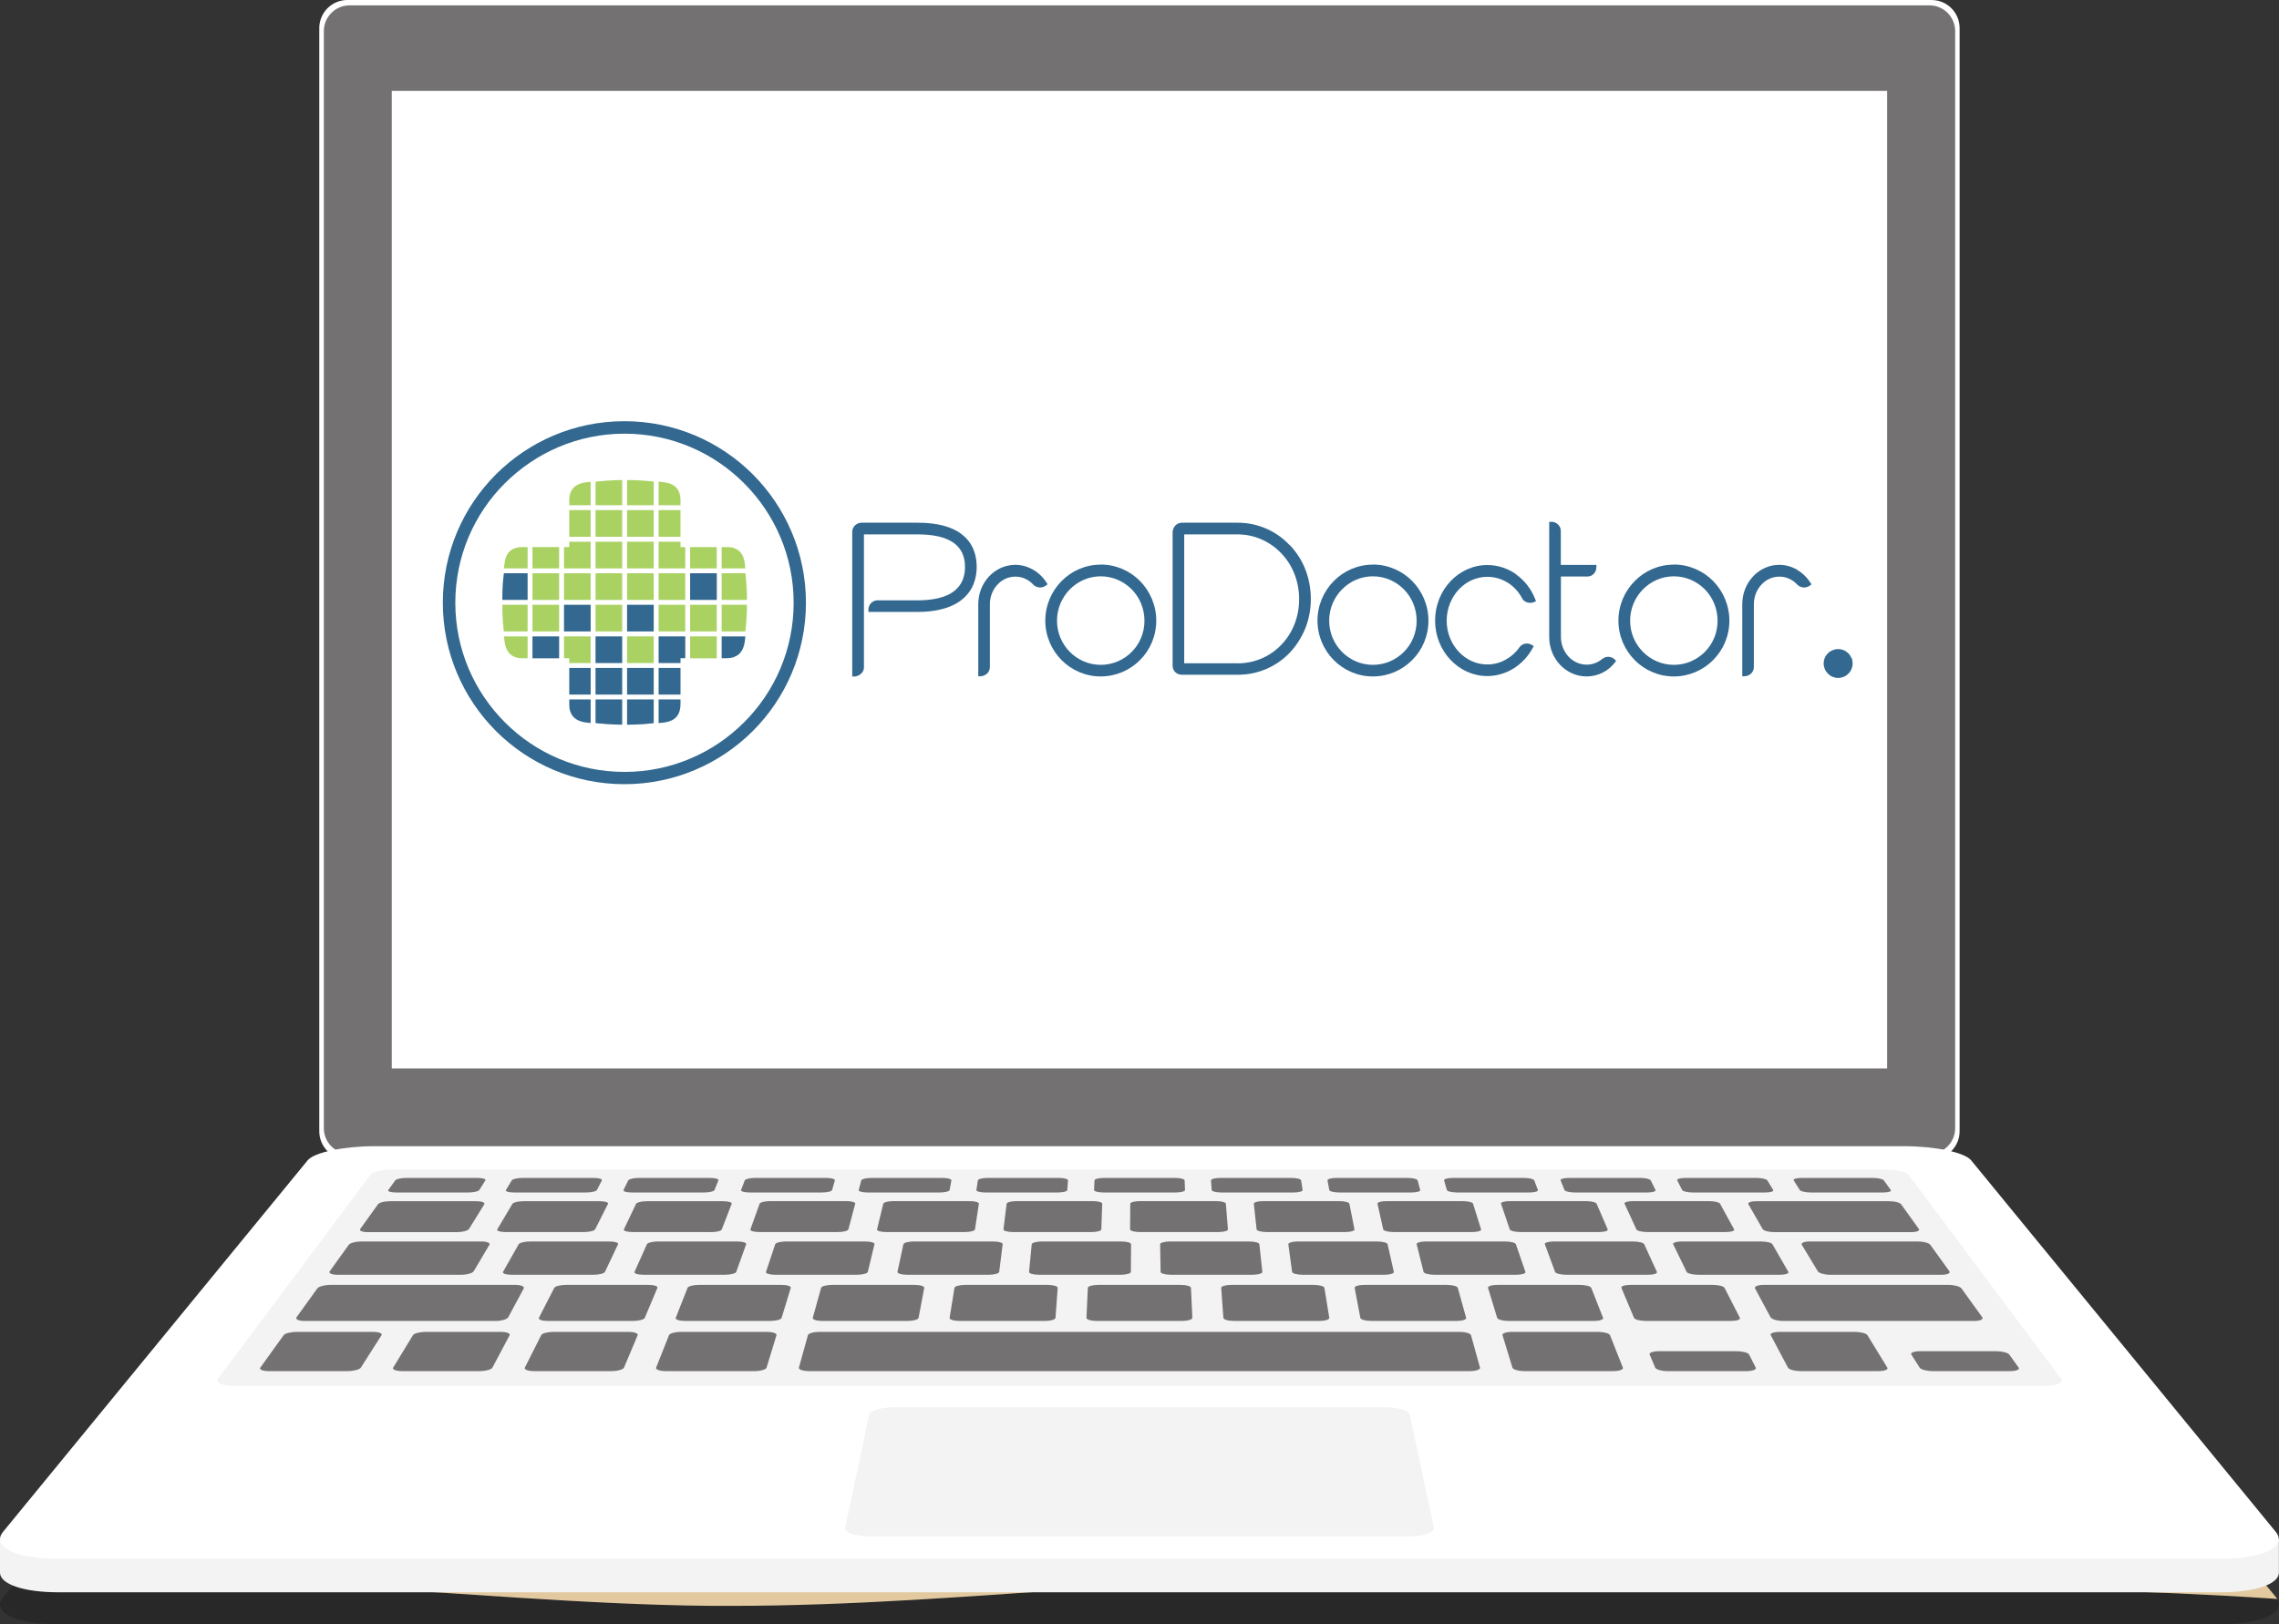 <?xml version="1.0" encoding="UTF-8"?><svg id="Camada_1" xmlns="http://www.w3.org/2000/svg" viewBox="0 0 229.84 163.86"><rect x="0" y="0" width="229.84" height="163.86" fill="#333333" stroke="none"/><defs><style>.cls-1{fill:none;}.cls-2{fill:#004374;}.cls-3{fill:#747173;}.cls-4{fill:#95c73c;}.cls-5{fill:#fff;}.cls-6{opacity:.8;}.cls-7{opacity:.21;}.cls-8{fill:#e2c9a0;}.cls-9{fill:#f3f3f4;}</style></defs><path class="cls-7" d="M223.95,163.86H5.88c-4.31,0-6.79-1.23-5.57-2.72l1.79-2.19c10.16.16,20.31.52,30.46,1.01,13.06.63,26.14,1.92,39.21,2.04.65,0,1.3,0,1.95,0,12.46,0,24.89-1.03,37.31-1.87,8.86-.6,17.66-.93,26.49-.93,4.28,0,8.56.08,12.85.24,26.31,1.01,52.67.08,78.96,1.84.1,0,.2.01.31.02.91,1.41-1.55,2.55-5.69,2.55M75.97,160.6c-10.94,0-21.83-.83-32.77-1.44-13.33-.74-26.66-1.31-40.01-1.54l4.69-5.72c10.08.79,20.15,1.15,30.24,1.15,11.58,0,23.18-.48,34.82-1.36,13.27-1,26.59-1.25,39.88-1.98,3.19-.18,6.36-.25,9.53-.25,10.16,0,20.22.77,30.43,1.42,13.36.85,26.8,1.2,40.18,1.59,6.7.2,13.44.05,20.12.56,3.54.27,7.06.67,10.59.94l4.87,5.94c-22.46-1.38-44.97-1.02-67.47-1.51-8.99-.19-17.92-.56-26.87-.56-4.21,0-8.43.08-12.66.3-13.1.67-26.16,1.93-39.28,2.35-2.09.07-4.19.1-6.28.1M222.49,152.55c-.16-.01-.32-.03-.47-.04-6.71-.61-13.33-1.08-20.07-1.19-13.23-.22-26.45-.88-39.68-1.37-12.43-.46-24.84-2.01-37.29-2.01-.93,0-1.85,0-2.78.03-6.61.13-13.21.62-19.81,1-6.46.37-12.93.39-19.4.71-13.28.64-26.46,2.06-39.78,2.14-1.38,0-2.76.01-4.14.01-10.1,0-20.21-.24-30.28-1.05l11.09-13.53c4.66-.32,9.33-.56,14.01-.56h.18c.19,0,.37,0,.56,0,13.19,0,26.3-.62,39.48-1.06,12.25-.41,24.7.27,36.79-2.07,11.16-2.16,22.03-6.21,32.43-10.72.48-.21.97-.41,1.45-.6h47.33c3.05,0,6.04.63,6.68,1.41l.08.09c-.94.05-1.88.1-2.82.14-6.38.32-12.75.59-19.13.84-5.81.23-11.47.38-17.14,1.73-5.59,1.33-11.07,3.24-16.42,5.32-1.57.61-5.35,1.73-5.24,4,.09,1.79,2.64,2.52,3.99,2.94,2.92.9,6.01,1.3,9.04,1.65,21,2.44,42.22,2.18,63.35,2.45l7.99,9.75M213.47,141.56c-15.01-.22-30.02-.34-45-1.17-8.37-.46-17.39-.54-25.53-2.85-.8-.23-2.98-.65-3.33-1.56-.56-1.45,3.79-2.79,4.53-3.06,4.95-1.87,9.95-3.65,15.09-4.94,5.68-1.43,11.34-1.65,17.17-1.89,6.2-.25,12.41-.5,18.61-.81,1.65-.08,3.29-.16,4.94-.25l3.82,4.66c-3.33.17-6.67.28-10.01.28-1.33,0-2.66-.02-4-.06-3.82-.11-7.66-.25-11.5-.25-3.07,0-6.14.09-9.19.35-2.04.18-9.02.8-5.76,4.34,2.92,3.17,9.7,3.14,13.59,3.43,3.54.26,7.07.36,10.6.36,7.57,0,15.13-.44,22.7-.62l3.29,4.02M189.17,136.83c-.53,0-1.07,0-1.6,0-6.26-.04-12.83-.04-18.95-1.51-1-.24-4.56-.95-4.71-2.38-.15-1.38,4.21-1.48,5.15-1.56,3.04-.26,6.09-.35,9.15-.35,3.59,0,7.18.12,10.76.22,1.46.04,2.92.06,4.38.06,3.82,0,7.64-.13,11.46-.33l4.37,5.33c-.68.02-1.35.05-2.03.08-5.99.25-11.98.45-17.97.45M21.15,135.71l6.7-8.17c9.23.43,18.44,1.02,27.69,1.02,2.11,0,4.23-.03,6.35-.1,8.18-.27,16.36-.78,24.54-1.08,7.5-.28,15.06-.05,22.51-1.07,2.28-.31,10.4-1.44,14.47-4.08h18.04c-1.52.65-3.04,1.3-4.58,1.91-5.42,2.12-10.95,4.06-16.54,5.7-5.73,1.69-11.58,2.97-17.52,3.55-6.36.62-12.79.56-19.18.67-13.14.23-26.23,1.2-39.37,1.27-.64,0-1.29,0-1.93,0-1.37,0-2.75,0-4.12-.01-1.37,0-2.74-.01-4.11-.01-3.15,0-6.3.04-9.44.19-1.17.06-2.34.13-3.51.21M56.19,127.15c-9.12,0-18.19-.44-27.31-.86l2.17-2.65c.64-.78,3.63-1.41,6.68-1.41h82.35c-.95.32-1.9.58-2.66.82-1.88.58-3.8,1.09-5.74,1.46-7.27,1.4-14.69,1.2-22.06,1.42-7.83.24-15.65.71-23.48,1.03-3.33.14-6.65.2-9.96.2"/><path class="cls-8" d="M55.53,128.57c-9.25,0-18.46-.59-27.69-1.02l1.03-1.25c9.12.42,18.19.86,27.31.86,3.31,0,6.63-.06,9.96-.2,7.83-.33,15.65-.79,23.48-1.03,7.37-.22,14.78-.02,22.06-1.42,1.94-.37,3.85-.87,5.74-1.46.76-.24,1.71-.49,2.66-.82h3.33c-4.08,2.64-12.2,3.77-14.47,4.08-7.45,1.03-15.01.79-22.51,1.07-8.18.31-16.36.81-24.54,1.08-2.12.07-4.23.1-6.35.1"/><path class="cls-8" d="M19.89,137.25l1.26-1.54c1.17-.08,2.34-.15,3.51-.21,3.14-.16,6.29-.19,9.44-.19,1.37,0,2.74,0,4.11.01,1.37,0,2.75.01,4.12.01.64,0,1.29,0,1.93,0,13.14-.08,26.24-1.04,39.37-1.27,6.38-.11,12.82-.05,19.18-.67,5.95-.58,11.8-1.86,17.52-3.55,5.58-1.65,11.12-3.58,16.54-5.7,1.55-.6,3.07-1.26,4.58-1.91h3.33c-.48.19-.97.39-1.45.6-10.4,4.52-21.27,8.56-32.43,10.72-12.09,2.34-24.55,1.66-36.79,2.07-13.18.44-26.28,1.06-39.48,1.06-.19,0-.37,0-.56,0h-.18c-4.68,0-9.35.25-14.01.56"/><path class="cls-8" d="M214.5,142.81c-21.13-.27-42.35-.01-63.35-2.45-3.03-.35-6.12-.75-9.04-1.65-1.36-.42-3.9-1.15-3.99-2.94-.11-2.27,3.67-3.4,5.24-4,5.35-2.08,10.83-3.99,16.42-5.32,5.68-1.35,11.34-1.5,17.14-1.73,6.38-.25,12.76-.52,19.13-.84.94-.05,1.88-.09,2.82-.14l1.06,1.29c-1.65.09-3.29.17-4.94.25-6.2.3-12.4.56-18.61.81-5.83.23-11.48.46-17.17,1.89-5.13,1.29-10.14,3.07-15.09,4.94-.74.28-5.08,1.61-4.53,3.06.35.91,2.53,1.34,3.33,1.56,8.15,2.31,17.16,2.38,25.53,2.85,14.99.83,30,.95,45,1.17l1.03,1.25"/><path class="cls-8" d="M187.48,138.16c-3.53,0-7.06-.1-10.6-.36-3.89-.29-10.67-.26-13.59-3.43-3.26-3.55,3.72-4.17,5.76-4.34,3.05-.26,6.12-.35,9.19-.35,3.84,0,7.68.14,11.5.25,1.33.04,2.67.06,4,.06,3.34,0,6.68-.11,10.01-.28l1.05,1.28c-3.82.2-7.64.33-11.46.33-1.46,0-2.92-.02-4.38-.06-3.57-.1-7.17-.22-10.76-.22-3.06,0-6.11.09-9.15.35-.94.08-5.3.18-5.15,1.56.16,1.43,3.71,2.15,4.71,2.38,6.13,1.47,12.69,1.47,18.95,1.51.53,0,1.07,0,1.6,0,5.99,0,11.98-.2,17.97-.45.68-.03,1.35-.05,2.03-.08l1.01,1.24c-7.57.18-15.13.62-22.7.62"/><path class="cls-8" d="M223.66,153.98c-3.53-.28-7.05-.67-10.59-.94-6.68-.51-13.42-.37-20.12-.56-13.38-.39-26.82-.74-40.18-1.59-10.21-.65-20.27-1.42-30.43-1.42-3.16,0-6.34.07-9.53.25-13.29.73-26.61.98-39.88,1.98-11.64.88-23.24,1.36-34.82,1.36-10.08,0-20.15-.37-30.24-1.15l.91-1.11c10.07.82,20.17,1.05,30.28,1.05,1.38,0,2.76,0,4.14-.01,13.31-.08,26.49-1.5,39.78-2.14,6.46-.31,12.93-.33,19.4-.71,6.6-.38,13.2-.87,19.81-1,.93-.02,1.85-.03,2.78-.03,12.44,0,24.85,1.55,37.29,2.01,13.22.49,26.44,1.15,39.68,1.37,6.74.11,13.36.58,20.07,1.19.16.01.32.03.47.04l1.17,1.42"/><path class="cls-8" d="M73.73,162c-.65,0-1.3,0-1.95,0-13.07-.12-26.15-1.41-39.21-2.04-10.15-.49-20.3-.84-30.46-1.01l1.09-1.33c13.34.23,26.68.8,40.01,1.54,10.94.61,21.82,1.44,32.77,1.44,2.09,0,4.18-.03,6.28-.1,13.11-.43,26.18-1.68,39.28-2.35,4.23-.22,8.45-.3,12.66-.3,8.95,0,17.89.36,26.87.56,22.5.49,45.01.13,67.47,1.51l1,1.21c.05.06.09.11.12.17-.1,0-.2-.01-.31-.02-26.28-1.76-52.65-.83-78.96-1.84-4.3-.16-8.58-.24-12.85-.24-8.83,0-17.63.33-26.49.93-12.42.84-24.85,1.87-37.31,1.87"/><path class="cls-5" d="M194.8,116.96H35.03c-1.56,0-2.83-1.27-2.83-2.83V2.83c0-1.56,1.27-2.83,2.83-2.83h159.77c1.56,0,2.83,1.27,2.83,2.83v111.29c0,1.56-1.27,2.83-2.83,2.83"/><path class="cls-3" d="M32.66,113.82V3.14c0-1.43,1.16-2.6,2.6-2.6h159.32c1.43,0,2.6,1.16,2.6,2.6v110.67c0,1.43-1.16,2.6-2.6,2.6H35.26c-1.43,0-2.6-1.16-2.6-2.59"/><polyline class="cls-5" points="190.32 107.79 39.51 107.79 39.51 9.17 190.32 9.17 190.32 107.79"/><path class="cls-9" d="M229.83,155.28h-1.55v1.11l-29.49-35.98c-.64-.78-3.63-1.41-6.68-1.41H37.73c-3.05,0-6.04.63-6.68,1.41L2.41,155.34H0v3.34h0c.04,1.12,2.34,1.95,5.88,1.95h218.07c3.54,0,5.85-.83,5.88-1.96h0v-3.39h0Z"/><path class="cls-5" d="M223.95,157.25H5.88c-4.31,0-6.79-1.23-5.57-2.72l30.73-37.49c.64-.78,3.63-1.41,6.68-1.41h154.38c3.05,0,6.04.63,6.68,1.41l30.73,37.49c1.22,1.49-1.26,2.72-5.57,2.72h0Z"/><path class="cls-9" d="M206.12,139.82H23.72c-1.26,0-2.04-.32-1.75-.71l15.42-20.63c.2-.27,1.21-.49,2.25-.49h150.57c1.04,0,2.05.22,2.25.49l15.42,20.63c.29.39-.49.71-1.75.71h0Z"/><path class="cls-9" d="M142.23,154.98h-54.62c-1.41,0-2.47-.4-2.37-.89l2.42-11.38c.09-.41,1.2-.74,2.48-.74h49.56c1.28,0,2.39.33,2.48.74l2.42,11.38c.1.49-.96.89-2.37.89h0Z"/><path class="cls-3" d="M42.64,129.62h-9.33c-.58,0-1.16.16-1.31.36l-2.09,2.9c-.15.21.21.38.81.38h19.26c.6,0,1.17-.17,1.28-.38l1.56-2.9c.11-.2-.28-.36-.86-.36h-9.33Z"/><path class="cls-3" d="M63.82,133.26h-8.55c-.6,0-1.01-.14-.92-.32l1.55-3.02c.09-.17.62-.3,1.2-.3h8.28c.58,0,.99.13.92.3l-1.27,3.02c-.07.18-.62.32-1.22.32h0Z"/><path class="cls-3" d="M77.66,133.26h-8.55c-.6,0-1.03-.14-.96-.32l1.19-3.02c.07-.17.59-.3,1.17-.3h8.28c.58,0,1.01.13.96.3l-.92,3.02c-.05.18-.58.32-1.18.32h0Z"/><path class="cls-3" d="M91.51,133.26h-8.55c-.6,0-1.04-.14-.99-.32l.84-3.02c.05-.17.55-.3,1.13-.3h8.28c.58,0,1.02.13.99.3l-.57,3.02c-.03.18-.54.32-1.14.32h0Z"/><path class="cls-3" d="M119.19,133.26h-8.55c-.6,0-1.07-.14-1.07-.32l.14-3.02c0-.17.48-.3,1.06-.3h8.28c.58,0,1.05.13,1.06.3l.14,3.02c0,.18-.47.32-1.07.32h0Z"/><path class="cls-3" d="M105.35,133.26h-8.55c-.6,0-1.06-.14-1.03-.32l.49-3.02c.03-.17.52-.3,1.1-.3h8.28c.58,0,1.04.13,1.03.3l-.22,3.02c-.01.18-.51.32-1.1.32h0Z"/><path class="cls-3" d="M133.03,133.26h-8.55c-.6,0-1.09-.14-1.1-.32l-.22-3.02c-.01-.17.45-.3,1.03-.3h8.28c.58,0,1.07.13,1.1.3l.49,3.02c.03.18-.43.32-1.03.32h0Z"/><path class="cls-3" d="M146.88,133.26h-8.55c-.6,0-1.11-.14-1.14-.32l-.57-3.02c-.03-.17.41-.3.99-.3h8.28c.58,0,1.09.13,1.13.3l.84,3.02c.05.18-.39.32-.99.32h0Z"/><path class="cls-3" d="M160.72,133.26h-8.55c-.6,0-1.13-.14-1.18-.32l-.92-3.02c-.05-.17.38-.3.96-.3h8.28c.58,0,1.1.13,1.17.3l1.19,3.02c.07.18-.36.32-.96.32h0Z"/><path class="cls-3" d="M174.56,133.26h-8.55c-.6,0-1.14-.14-1.22-.32l-1.27-3.02c-.07-.17.34-.3.92-.3h8.28c.58,0,1.12.13,1.2.3l1.55,3.02c.09.18-.32.32-.92.32h0Z"/><path class="cls-3" d="M48.36,138.32h-7.79c-.62,0-1.03-.16-.92-.35l2-3.28c.11-.18.69-.33,1.29-.33h7.54c.6,0,1.01.15.92.33l-1.74,3.28c-.1.19-.69.35-1.31.35h0Z"/><path class="cls-3" d="M35.04,138.32h-7.91c-.62,0-1.02-.16-.88-.35l2.36-3.28c.13-.18.72-.33,1.33-.33h7.66c.6,0,1,.15.88.33l-2.09,3.28c-.12.19-.73.35-1.35.35h0Z"/><path class="cls-3" d="M61.64,138.32h-7.76c-.62,0-1.05-.16-.95-.35l1.65-3.28c.09-.18.65-.33,1.26-.33h7.52c.6,0,1.03.15.95.33l-1.38,3.28c-.08.19-.65.35-1.27.35h0Z"/><path class="cls-3" d="M189.42,138.32h-7.79c-.62,0-1.21-.16-1.31-.35l-1.74-3.28c-.1-.18.32-.33.92-.33h7.54c.6,0,1.18.15,1.29.33l2.01,3.28c.12.19-.29.35-.92.35h0Z"/><path class="cls-3" d="M176.11,138.32h-7.91c-.62,0-1.19-.16-1.27-.35l-.56-1.32c-.08-.19.35-.34.97-.34h7.78c.61,0,1.19.15,1.28.34l.67,1.32c.1.19-.33.35-.95.35h0Z"/><path class="cls-3" d="M202.71,138.32h-7.76c-.62,0-1.23-.16-1.35-.35l-.84-1.32c-.12-.19.28-.34.89-.34h7.64c.61,0,1.22.15,1.35.34l.95,1.32c.14.19-.26.35-.88.35h0Z"/><path class="cls-3" d="M76.07,138.32h-8.91c-.62,0-1.07-.16-.99-.35l1.3-3.28c.07-.18.62-.33,1.22-.33h8.63c.6,0,1.05.15.99.33l-1,3.28c-.06.19-.61.35-1.23.35h0Z"/><path class="cls-3" d="M162.67,138.32h-8.91c-.62,0-1.18-.16-1.23-.35l-1-3.28c-.06-.18.39-.33.99-.33h8.63c.6,0,1.15.15,1.22.33l1.3,3.28c.08.19-.37.35-.99.35h0Z"/><path class="cls-3" d="M187.19,129.62h-9.33c-.58,0-.96.16-.86.36l1.56,2.9c.11.21.69.38,1.28.38h19.26c.6,0,.96-.17.81-.38l-2.09-2.9c-.14-.2-.73-.36-1.31-.36h-9.33Z"/><path class="cls-3" d="M42.48,125.24h-6.05c-.56,0-1.11.15-1.25.33l-1.93,2.68c-.14.19.21.35.79.35h12.48c.57,0,1.13-.16,1.25-.35l1.59-2.68c.11-.18-.26-.33-.81-.33h-6.05Z"/><path class="cls-3" d="M73.11,128.6h-8.21c-.57,0-.98-.13-.91-.29l1.25-2.79c.07-.15.58-.28,1.13-.28h7.97c.56,0,.96.12.91.28l-1,2.79c-.06.16-.57.29-1.14.29h0Z"/><path class="cls-3" d="M59.81,128.6h-8.21c-.57,0-.96-.13-.87-.29l1.58-2.79c.09-.15.61-.28,1.17-.28h7.97c.56,0,.95.12.88.28l-1.32,2.79c-.08.16-.61.29-1.18.29h0Z"/><path class="cls-3" d="M86.4,128.6h-8.21c-.57,0-1-.13-.94-.29l.93-2.79c.05-.15.54-.28,1.1-.28h7.97c.56,0,.98.12.94.28l-.67,2.79c-.04.16-.54.29-1.11.29h0Z"/><path class="cls-3" d="M99.7,128.6h-8.21c-.57,0-1.01-.13-.98-.29l.6-2.79c.03-.15.51-.28,1.07-.28h7.97c.56,0,.99.12.97.28l-.35,2.79c-.02.16-.5.29-1.08.29h0Z"/><path class="cls-3" d="M126.3,128.6h-8.21c-.57,0-1.04-.13-1.04-.29l-.05-2.79c0-.15.45-.28,1-.28h7.97c.56,0,1.02.12,1.04.28l.3,2.79c.02.16-.43.29-1.01.29h0Z"/><path class="cls-3" d="M113,128.6h-8.21c-.57,0-1.03-.13-1.01-.29l.27-2.79c.02-.15.48-.28,1.04-.28h7.97c.56,0,1.01.12,1.01.28l-.02,2.79c0,.16-.47.29-1.04.29h0Z"/><path class="cls-3" d="M139.6,128.6h-8.21c-.57,0-1.06-.13-1.08-.29l-.38-2.79c-.02-.15.41-.28.97-.28h7.97c.56,0,1.04.12,1.07.28l.63,2.79c.04.16-.4.29-.97.29h0Z"/><path class="cls-3" d="M152.89,128.6h-8.21c-.57,0-1.07-.13-1.11-.29l-.7-2.79c-.04-.15.38-.28.94-.28h7.97c.56,0,1.05.12,1.1.28l.96,2.79c.06.16-.36.29-.94.29h0Z"/><path class="cls-3" d="M166.19,128.6h-8.21c-.57,0-1.09-.13-1.15-.29l-1.03-2.79c-.06-.15.35-.28.91-.28h7.97c.56,0,1.07.12,1.14.28l1.28,2.79c.07.16-.33.29-.9.29h0Z"/><path class="cls-3" d="M179.49,128.6h-8.21c-.57,0-1.1-.13-1.18-.29l-1.36-2.79c-.07-.15.32-.28.87-.28h7.97c.56,0,1.08.12,1.17.28l1.61,2.79c.09.16-.3.29-.87.29h0Z"/><path class="cls-3" d="M59.1,120.3h-7.27c-.53,0-.89-.11-.81-.25l.59-.97c.08-.14.58-.25,1.1-.25h7.17c.52,0,.89.11.82.25l-.5.97c-.07.14-.56.25-1.1.25h0Z"/><path class="cls-3" d="M47.21,120.3h-7.27c-.53,0-.88-.11-.78-.25l.7-.97c.1-.14.6-.25,1.13-.25h7.17c.52,0,.88.11.79.25l-.61.97c-.09.14-.59.25-1.12.25h0Z"/><path class="cls-3" d="M70.99,120.3h-7.27c-.53,0-.91-.11-.84-.25l.48-.97c.07-.14.55-.25,1.07-.25h7.17c.52,0,.91.11.85.25l-.39.97c-.06.14-.53.25-1.07.25h0Z"/><path class="cls-3" d="M82.88,120.3h-7.27c-.53,0-.92-.11-.87-.25l.37-.97c.05-.14.52-.25,1.04-.25h7.17c.52,0,.92.11.88.25l-.28.97c-.04.14-.51.25-1.04.25h0Z"/><path class="cls-3" d="M106.66,120.3h-7.27c-.53,0-.95-.11-.92-.25l.15-.97c.02-.14.46-.25.99-.25h7.17c.52,0,.94.11.93.25l-.07.97c0,.14-.45.25-.98.25h0Z"/><path class="cls-3" d="M94.77,120.3h-7.27c-.53,0-.93-.11-.9-.25l.26-.97c.04-.14.49-.25,1.02-.25h7.17c.52,0,.93.11.9.25l-.18.97c-.03.14-.48.25-1.01.25h0Z"/><path class="cls-3" d="M118.56,120.3h-7.27c-.53,0-.96-.11-.95-.25l.04-.97c0-.14.44-.25.96-.25h7.17c.52,0,.95.11.96.25l.04.97c0,.14-.42.25-.95.25h0Z"/><path class="cls-3" d="M130.45,120.3h-7.27c-.53,0-.97-.11-.98-.25l-.07-.97c0-.14.41-.25.93-.25h7.17c.52,0,.97.11.99.25l.15.97c.02.14-.39.25-.92.25h0Z"/><path class="cls-3" d="M142.34,120.3h-7.27c-.53,0-.98-.11-1.01-.25l-.18-.97c-.02-.14.38-.25.9-.25h7.17c.52,0,.98.11,1.02.25l.26.97c.04.14-.36.25-.9.25h0Z"/><path class="cls-3" d="M154.23,120.3h-7.27c-.53,0-1-.11-1.04-.25l-.28-.97c-.04-.14.35-.25.88-.25h7.17c.52,0,.99.11,1.04.25l.37.97c.05.14-.33.25-.87.25h0Z"/><path class="cls-3" d="M166.12,120.3h-7.27c-.53,0-1.01-.11-1.07-.25l-.39-.97c-.06-.14.32-.25.85-.25h7.17c.52,0,1,.11,1.07.25l.48.97c.07.14-.31.25-.84.25h0Z"/><path class="cls-3" d="M178.01,120.3h-7.27c-.53,0-1.02-.11-1.09-.25l-.5-.97c-.07-.14.3-.25.82-.25h7.17c.52,0,1.02.11,1.1.25l.59.97c.08.14-.28.25-.81.25h0Z"/><path class="cls-3" d="M189.9,120.3h-7.27c-.53,0-1.04-.11-1.12-.25l-.61-.97c-.09-.14.27-.25.79-.25h7.17c.52,0,1.03.11,1.13.25l.7.97c.1.14-.25.25-.78.25h0Z"/><path class="cls-3" d="M187.97,125.24h-5.45c-.56,0-.92.15-.81.33l1.62,2.68c.12.19.68.35,1.25.35h11.23c.57,0,.93-.16.79-.35l-1.93-2.68c-.13-.18-.69-.33-1.25-.33h-5.45Z"/><path class="cls-3" d="M45.14,121.18h-5.83c-.54,0-1.07.14-1.19.31l-1.79,2.49c-.13.18.22.32.77.32h9c.55,0,1.09-.15,1.2-.32l1.54-2.49c.1-.17-.24-.31-.78-.31h-2.92Z"/><path class="cls-3" d="M71.69,124.29h-7.9c-.55,0-.94-.12-.87-.27l1.23-2.58c.07-.14.56-.26,1.09-.26h7.68c.54,0,.93.12.87.26l-1,2.59c-.06.15-.55.27-1.11.27h0Z"/><path class="cls-3" d="M58.89,124.29h-7.9c-.55,0-.93-.12-.84-.27l1.53-2.58c.08-.14.59-.26,1.12-.26h7.68c.54,0,.91.12.84.26l-1.3,2.58c-.08.15-.58.27-1.14.27h0Z"/><path class="cls-3" d="M84.48,124.29h-7.9c-.55,0-.96-.12-.9-.27l.93-2.59c.05-.14.53-.26,1.06-.26h7.68c.54,0,.94.12.9.26l-.69,2.59c-.04.15-.52.27-1.07.27h0Z"/><path class="cls-3" d="M97.28,124.29h-7.9c-.55,0-.97-.12-.93-.27l.63-2.59c.03-.14.5-.26,1.03-.26h7.68c.54,0,.95.12.93.26l-.39,2.59c-.02.15-.49.27-1.04.27h0Z"/><path class="cls-3" d="M122.87,124.29h-7.9c-.55,0-1-.12-1-.27l.02-2.59c0-.14.44-.26.97-.26h7.68c.54,0,.98.12.99.26l.21,2.59c.01.15-.43.27-.98.27h0Z"/><path class="cls-3" d="M110.07,124.29h-7.9c-.55,0-.98-.12-.97-.27l.32-2.59c.02-.14.47-.26,1-.26h7.68c.54,0,.97.12.96.26l-.09,2.59c0,.15-.46.27-1.01.27h0Z"/><path class="cls-3" d="M135.66,124.29h-7.9c-.55,0-1.01-.12-1.03-.27l-.28-2.59c-.02-.14.41-.26.94-.26h7.68c.54,0,.99.12,1.02.26l.51,2.59c.03.15-.39.27-.95.27h0Z"/><path class="cls-3" d="M148.46,124.29h-7.9c-.55,0-1.03-.12-1.06-.27l-.58-2.59c-.03-.14.38-.26.91-.26h7.68c.54,0,1.01.12,1.05.26l.81,2.59c.05.15-.36.27-.91.27h0Z"/><path class="cls-3" d="M161.25,124.29h-7.9c-.55,0-1.04-.12-1.09-.27l-.88-2.59c-.05-.14.35-.26.88-.26h7.68c.54,0,1.02.12,1.08.26l1.12,2.59c.06.15-.33.27-.88.27h0Z"/><path class="cls-3" d="M174.05,124.29h-7.9c-.55,0-1.06-.12-1.12-.27l-1.19-2.59c-.07-.14.32-.26.85-.26h7.67c.54,0,1.04.12,1.11.26l1.42,2.59c.08.15-.3.27-.85.27h0Z"/><path class="cls-3" d="M182.37,121.18h-5.25c-.54,0-.89.14-.79.31l1.43,2.49c.1.18.63.32,1.19.32h13.8c.55,0,.9-.15.77-.32l-1.79-2.49c-.12-.17-.66-.31-1.19-.31h-8.16Z"/><path class="cls-3" d="M148.24,138.32h-66.64c-.62,0-1.08-.16-1.03-.35l.91-3.28c.05-.18.58-.33,1.18-.33h64.51c.6,0,1.13.15,1.18.33l.91,3.28c.05.19-.41.35-1.03.35h0Z"/><g class="cls-6"><path class="cls-1" d="M62.97,43.75c-4.71,0-8.98,1.91-12.06,5s-5,7.35-5,12.06c0,4.71,1.91,8.98,5,12.06,3.09,3.09,7.35,5,12.06,5s8.98-1.91,12.06-5,5-7.35,5-12.06c0-4.71-1.91-8.98-5-12.06-3.09-3.09-7.35-5-12.06-5ZM53.21,66.4h-.49s-.02,0-.02,0h-.16s-.14-.02-.14-.02l-.14-.02-.13-.03-.13-.04-.11-.04-.11-.05-.1-.06-.08-.06-.07-.05-.07-.06-.06-.06-.12-.15-.1-.16-.05-.1-.04-.09-.04-.1-.03-.1-.06-.22-.04-.24-.07-.55h2.39v2.21ZM53.21,63.7h-2.39s-.04-.27-.04-.27l-.07-.82-.05-.82v-.78s2.54,0,2.54,0v2.69ZM53.21,60.52h-2.55s0-.03,0-.03v-.82s.06-.82.06-.82l.07-.82.03-.21h2.39v2.69ZM53.21,57.34h-2.39s.08-.61.08-.61l.02-.14.03-.13.03-.13.04-.11.04-.12.05-.1.05-.1.06-.08.06-.09.07-.08.07-.07.08-.06.08-.06.1-.05.1-.05.11-.04.11-.04.14-.04.16-.03.16-.02h.19s.51,0,.51,0v2.15ZM56.39,66.4h-2.69v-2.21h2.69v2.21ZM56.39,63.7h-2.69v-2.69h2.69v2.69ZM56.39,60.52h-2.69v-2.69h2.69v2.69ZM56.39,57.34h-2.69v-2.15h2.69v2.15ZM59.57,72.94l-.5-.06-.21-.04-.19-.05-.17-.06-.08-.03-.07-.03-.15-.08-.13-.09-.12-.1-.06-.05-.05-.05-.1-.12-.05-.07-.04-.06-.07-.14-.06-.14-.05-.16-.02-.09v-.08s-.03-.19-.03-.19v-.19s0-.5,0-.5h2.16v2.38ZM59.57,70.07h-2.16v-2.69h2.16v2.69ZM59.57,66.89h-2.16v-.48s-.53,0-.53,0v-2.21h2.69v2.69ZM59.57,63.7h-2.69v-2.69h2.69v2.69ZM59.57,60.52h-2.69v-2.69h2.69v2.69ZM59.57,57.34h-2.69v-2.15h.53s0-.54,0-.54h2.16v2.69ZM59.57,54.16h-2.16v-2.69h2.16v2.69ZM59.57,50.97h-2.16v-.49s0-.02,0-.02v-.16s.02-.14.02-.14l.02-.14.03-.13.03-.13.05-.11.05-.11.06-.1.05-.08.06-.07.06-.07.07-.06.14-.12.17-.1.08-.05.1-.04.21-.07.22-.06.24-.04.5-.07v2.38ZM62.75,73.1h-.33s-.41-.01-.41-.01l-.82-.04-.41-.03-.4-.04-.31-.04v-2.38h2.69v2.54ZM62.75,70.07h-2.69v-2.69h2.69v2.69ZM62.75,66.89h-2.69v-2.69h2.69v2.69ZM62.75,63.7h-2.69v-2.69h2.69v2.69ZM62.75,60.52h-2.69v-2.69h2.69v2.69ZM62.75,57.34h-2.69v-2.69h2.69v2.69ZM62.75,54.16h-2.69v-2.69h2.69v2.69ZM62.75,50.97h-2.69v-2.38s.31-.04.31-.04l.82-.07.82-.05h.41s.33-.01.33-.01v2.54ZM66.42,48.58l.67.09.13.02.13.03.12.03.12.04.11.04.11.05.1.05.1.06.08.06.08.07.07.07.07.08.06.08.06.1.05.1.05.11.04.11.04.14.03.16.02.16v.19s0,.51,0,.51h-2.21v-2.39ZM66.42,51.46h2.21v2.69h-2.21v-2.69ZM65.93,72.95l-.16.02-.82.07-.82.04h-.41s-.4.02-.4.02h-.08s0-2.54,0-2.54h2.69v2.39ZM65.93,70.07h-2.69v-2.69h2.69v2.69ZM65.93,66.89h-2.69v-2.69h2.69v2.69ZM65.93,63.7h-2.69v-2.69h2.69v2.69ZM65.93,60.52h-2.69v-2.69h2.69v2.69ZM65.93,57.34h-2.69v-2.69h2.69v2.69ZM65.93,54.16h-2.69v-2.69h2.69v2.69ZM65.93,50.97h-2.69v-2.54h.08s.82.01.82.01l.82.05.82.07.16.02v2.39ZM68.63,71.06v.04s0,.05,0,.05v.1s-.02.09-.02.09v.1s-.03.08-.03.08l-.02.08-.02.08-.02.08-.03.07-.03.07-.03.07-.03.07-.04.06-.02.03v.02s-.02.02-.02.02l-.04.06-.04.06-.03.02h-.02s-.01.03-.01.03l-.05.05-.03.02h-.02s-.01.03-.01.03l-.05.05-.07.04-.06.04h-.02s-.02.02-.02.02l-.03.02-.06.04h-.04s-.02.02-.02.02h-.02s-.07.04-.07.04h-.04s-.02.02-.02.02h-.02s-.08.04-.08.04l-.09.02-.08.03h-.03s-.02,0-.02,0h-.04s-.09.03-.09.03l-.41.05-.25.03v-2.39h2.21v.5ZM68.63,70.07h-2.21v-2.69h2.21v2.69ZM69.11,66.4h-.48s0,.48,0,.48h-2.21v-2.69h2.69v2.21ZM69.11,63.7h-2.69v-2.69h2.69v2.69ZM69.11,60.52h-2.69v-2.69h2.69v2.69ZM69.11,57.34h-2.69v-2.69h2.21v.54s.48,0,.48,0v2.15ZM72.29,66.4h-2.69v-2.21h2.69v2.21ZM72.29,63.7h-2.69v-2.69h2.69v2.69ZM72.29,60.52h-2.69v-2.69h2.69v2.69ZM72.29,57.34h-2.69v-2.15h2.69v2.15ZM75.11,64.75l-.02.1v.05s-.02.05-.02.05l-.03.1-.02.1-.03.08-.03.08-.03.08-.03.08-.04.07-.04.07-.03.03-.02.04-.04.07-.05.06-.05.06-.05.06h-.02s-.01.03-.01.03l-.02.03-.06.04-.03.02h-.02s-.01.03-.01.03l-.07.04-.06.04-.07.03h-.02s-.02.02-.02.02l-.03.02-.07.03-.07.03-.08.02-.08.02h-.03s-.02,0-.02,0h-.04s-.08.03-.08.03h-.1s-.09.02-.09.02h-.1s-.05,0-.05,0h-.04s-.5,0-.5,0v-2.21h2.39s-.06.55-.06.55ZM75.33,61.38v.41s-.05.82-.05.82l-.03.4-.04.41-.03.27h-2.39v-2.69h2.55s0,.37,0,.37ZM75.27,58.85l.04.82v.41s.02.41.02.41v.03s-2.55,0-2.55,0v-2.69h2.39s.02.21.02.21l.07.82ZM75.08,56.63l.02.1.05.4.02.21h-2.39v-2.15h.5s.19,0,.19,0l.19.02.17.03.16.05.14.05.14.07.13.08.12.09.1.1.1.11.04.06.04.07.08.14.03.07.03.08.06.16.05.17.02.09Z"/><path class="cls-1" d="M114.13,59.45c-.8-.81-1.9-1.31-3.12-1.31s-2.32.5-3.11,1.31c-.8.81-1.3,1.93-1.3,3.16s.5,2.34,1.29,3.15c.8.81,1.91,1.31,3.12,1.31s2.32-.5,3.12-1.3c.8-.81,1.29-1.92,1.29-3.15s-.49-2.36-1.29-3.17Z"/><path class="cls-1" d="M141.57,59.45c-.8-.81-1.9-1.31-3.12-1.31s-2.32.5-3.11,1.31c-.8.81-1.3,1.93-1.3,3.16s.5,2.34,1.29,3.15c.8.81,1.91,1.31,3.12,1.31s2.32-.5,3.12-1.3c.8-.81,1.29-1.92,1.29-3.15s-.49-2.36-1.29-3.17Z"/><path class="cls-1" d="M130.56,57.9c-.31-.78-.76-1.5-1.35-2.11-.58-.6-1.26-1.08-2.01-1.4-.74-.32-1.54-.49-2.37-.49h-5.39s0,13,0,13h5.39c1.74,0,3.3-.71,4.41-1.87,1.12-1.16,1.8-2.78,1.8-4.6,0-.89-.16-1.75-.47-2.54Z"/><path class="cls-1" d="M171.93,59.45c-.8-.81-1.9-1.31-3.12-1.31s-2.32.5-3.11,1.31c-.8.81-1.3,1.93-1.3,3.16s.5,2.34,1.29,3.15c.8.81,1.91,1.31,3.12,1.31s2.32-.5,3.12-1.3c.8-.81,1.29-1.92,1.29-3.15s-.49-2.36-1.29-3.17Z"/><path class="cls-2" d="M62.97,42.49c-5.06,0-9.63,2.05-12.95,5.36-3.31,3.31-5.36,7.89-5.36,12.95s2.05,9.63,5.36,12.95c3.31,3.31,7.89,5.36,12.95,5.36,5.06,0,9.63-2.05,12.95-5.36,3.31-3.31,5.36-7.89,5.36-12.95,0-5.06-2.05-9.63-5.36-12.95-3.31-3.31-7.89-5.36-12.95-5.36ZM75.04,72.87c-3.09,3.09-7.35,5-12.06,5s-8.98-1.91-12.06-5c-3.09-3.09-5-7.35-5-12.06,0-4.71,1.91-8.98,5-12.06s7.35-5,12.06-5,8.98,1.91,12.06,5c3.09,3.09,5,7.35,5,12.06,0,4.71-1.91,8.98-5,12.06Z"/><polygon class="cls-4" points="52.51 55.19 52.34 55.21 52.18 55.23 52.03 55.28 51.92 55.31 51.81 55.35 51.71 55.4 51.62 55.45 51.53 55.51 51.45 55.58 51.37 55.65 51.3 55.73 51.23 55.82 51.17 55.91 51.12 56.01 51.06 56.11 51.02 56.22 50.98 56.34 50.95 56.46 50.92 56.59 50.9 56.73 50.82 57.34 53.21 57.34 53.21 55.19 52.69 55.19 52.51 55.19"/><polygon class="cls-2" points="50.79 58.04 50.71 58.85 50.67 59.67 50.66 60.49 50.66 60.52 53.21 60.52 53.21 57.83 50.82 57.83 50.79 58.04"/><polygon class="cls-4" points="50.67 61.8 50.71 62.61 50.78 63.43 50.82 63.7 53.21 63.7 53.21 61.01 50.66 61.01 50.67 61.8"/><polygon class="cls-4" points="50.89 64.75 50.93 64.99 50.99 65.21 51.02 65.31 51.06 65.41 51.1 65.5 51.15 65.6 51.26 65.76 51.38 65.91 51.44 65.97 51.52 66.04 51.59 66.09 51.67 66.15 51.77 66.21 51.88 66.26 51.99 66.3 52.12 66.34 52.25 66.37 52.39 66.39 52.53 66.4 52.69 66.4 52.71 66.4 53.21 66.4 53.21 64.2 50.82 64.2 50.89 64.75"/><rect class="cls-4" x="53.7" y="55.19" width="2.69" height="2.15"/><rect class="cls-4" x="53.7" y="57.83" width="2.69" height="2.69"/><rect class="cls-4" x="53.7" y="61.01" width="2.69" height="2.69"/><rect class="cls-2" x="53.7" y="64.2" width="2.69" height="2.21"/><polygon class="cls-4" points="58.82 48.7 58.6 48.76 58.39 48.83 58.3 48.88 58.21 48.93 58.04 49.03 57.9 49.15 57.83 49.21 57.77 49.29 57.71 49.36 57.67 49.45 57.6 49.54 57.56 49.65 57.51 49.77 57.48 49.89 57.44 50.02 57.43 50.16 57.41 50.31 57.41 50.47 57.41 50.49 57.41 50.97 59.57 50.97 59.57 48.6 59.07 48.66 58.82 48.7"/><rect class="cls-4" x="57.41" y="51.46" width="2.16" height="2.69"/><polygon class="cls-4" points="57.41 55.19 56.88 55.19 56.88 57.34 59.57 57.34 59.57 54.65 57.41 54.65 57.41 55.19"/><rect class="cls-4" x="56.88" y="57.83" width="2.69" height="2.69"/><rect class="cls-2" x="56.88" y="61.01" width="2.69" height="2.69"/><polygon class="cls-4" points="56.88 66.4 57.41 66.4 57.41 66.89 59.57 66.89 59.57 64.2 56.88 64.2 56.88 66.4"/><rect class="cls-2" x="57.41" y="67.38" width="2.16" height="2.69"/><polygon class="cls-2" points="57.41 71.06 57.42 71.24 57.43 71.43 57.44 71.51 57.46 71.6 57.51 71.77 57.57 71.91 57.64 72.06 57.68 72.12 57.72 72.19 57.83 72.31 57.87 72.36 57.93 72.41 58.05 72.51 58.19 72.6 58.34 72.68 58.41 72.71 58.5 72.74 58.67 72.8 58.86 72.85 59.07 72.88 59.57 72.94 59.57 70.56 57.41 70.56 57.41 71.06"/><polygon class="cls-4" points="62.01 48.44 61.19 48.49 60.37 48.56 60.06 48.6 60.06 50.97 62.75 50.97 62.75 48.43 62.41 48.43 62.01 48.44"/><rect class="cls-4" x="60.06" y="51.46" width="2.69" height="2.69"/><rect class="cls-4" x="60.06" y="54.65" width="2.69" height="2.69"/><rect class="cls-4" x="60.06" y="57.83" width="2.69" height="2.69"/><rect class="cls-4" x="60.06" y="61.01" width="2.69" height="2.69"/><rect class="cls-2" x="60.06" y="64.2" width="2.69" height="2.69"/><rect class="cls-2" x="60.06" y="67.38" width="2.69" height="2.69"/><polygon class="cls-2" points="60.06 72.94 60.37 72.98 60.78 73.01 61.19 73.05 62.01 73.09 62.41 73.1 62.75 73.1 62.75 70.56 60.06 70.56 60.06 72.94"/><polygon class="cls-4" points="64.95 48.49 64.14 48.44 63.32 48.43 63.24 48.43 63.24 50.97 65.93 50.97 65.93 48.58 65.77 48.56 64.95 48.49"/><rect class="cls-4" x="63.24" y="51.46" width="2.69" height="2.69"/><rect class="cls-4" x="63.24" y="54.65" width="2.69" height="2.69"/><rect class="cls-4" x="63.24" y="57.83" width="2.69" height="2.69"/><rect class="cls-2" x="63.24" y="61.01" width="2.69" height="2.69"/><rect class="cls-4" x="63.24" y="64.2" width="2.69" height="2.69"/><rect class="cls-2" x="63.24" y="67.38" width="2.69" height="2.69"/><polygon class="cls-2" points="63.24 73.1 63.32 73.11 63.72 73.1 64.14 73.09 64.95 73.05 65.77 72.97 65.93 72.95 65.93 70.56 63.24 70.56 63.24 73.1"/><polygon class="cls-4" points="68.63 50.47 68.62 50.28 68.61 50.12 68.58 49.95 68.54 49.81 68.51 49.7 68.46 49.59 68.41 49.48 68.35 49.39 68.3 49.3 68.23 49.22 68.15 49.15 68.07 49.07 67.99 49.01 67.9 48.94 67.8 48.89 67.69 48.84 67.58 48.8 67.47 48.75 67.35 48.72 67.22 48.69 67.09 48.67 66.42 48.58 66.42 50.97 68.63 50.97 68.63 50.47"/><rect class="cls-4" x="66.42" y="51.46" width="2.21" height="2.69"/><polygon class="cls-4" points="68.63 54.65 66.42 54.65 66.42 57.34 69.11 57.34 69.11 55.19 68.63 55.19 68.63 54.65"/><rect class="cls-4" x="66.42" y="57.83" width="2.69" height="2.69"/><rect class="cls-4" x="66.42" y="61.01" width="2.69" height="2.69"/><polygon class="cls-2" points="66.42 66.89 68.63 66.89 68.63 66.4 69.11 66.4 69.11 64.2 66.42 64.2 66.42 66.89"/><rect class="cls-2" x="66.42" y="67.38" width="2.21" height="2.69"/><polygon class="cls-2" points="66.42 72.95 66.67 72.92 67.09 72.87 67.18 72.85 67.22 72.84 67.24 72.83 67.27 72.83 67.35 72.81 67.44 72.79 67.52 72.76 67.54 72.74 67.56 72.74 67.6 72.73 67.67 72.7 67.69 72.69 67.71 72.68 67.75 72.67 67.82 72.63 67.85 72.61 67.87 72.6 67.89 72.59 67.95 72.55 68.02 72.51 68.07 72.45 68.08 72.44 68.1 72.43 68.13 72.41 68.18 72.35 68.19 72.34 68.21 72.33 68.24 72.3 68.28 72.24 68.33 72.18 68.33 72.16 68.34 72.15 68.36 72.11 68.41 72.05 68.44 71.98 68.47 71.91 68.5 71.83 68.53 71.76 68.54 71.68 68.57 71.6 68.58 71.51 68.6 71.43 68.61 71.33 68.62 71.24 68.62 71.15 68.62 71.1 68.63 71.06 68.63 70.56 66.42 70.56 66.42 72.95"/><rect class="cls-4" x="69.6" y="55.19" width="2.69" height="2.15"/><rect class="cls-2" x="69.6" y="57.83" width="2.69" height="2.69"/><rect class="cls-4" x="69.6" y="61.01" width="2.69" height="2.69"/><rect class="cls-4" x="69.6" y="64.2" width="2.69" height="2.21"/><polygon class="cls-4" points="74.96 56.2 74.92 56.12 74.9 56.05 74.82 55.91 74.77 55.84 74.73 55.78 74.63 55.67 74.53 55.57 74.41 55.48 74.28 55.4 74.13 55.33 73.99 55.28 73.83 55.23 73.66 55.21 73.47 55.19 73.29 55.19 72.78 55.19 72.78 57.34 75.18 57.34 75.15 57.13 75.1 56.73 75.08 56.63 75.06 56.54 75.01 56.36 74.96 56.2"/><polygon class="cls-4" points="72.78 57.83 72.78 60.52 75.33 60.52 75.33 60.49 75.33 60.08 75.32 59.67 75.27 58.85 75.2 58.04 75.18 57.83 72.78 57.83"/><polygon class="cls-4" points="72.78 63.7 75.17 63.7 75.2 63.43 75.24 63.02 75.27 62.61 75.32 61.8 75.33 61.38 75.33 61.01 72.78 61.01 72.78 63.7"/><polygon class="cls-2" points="72.78 66.4 73.29 66.4 73.33 66.4 73.38 66.4 73.47 66.39 73.56 66.38 73.66 66.38 73.74 66.35 73.78 66.34 73.8 66.34 73.83 66.34 73.91 66.32 74 66.3 74.06 66.26 74.14 66.23 74.17 66.21 74.19 66.2 74.21 66.2 74.28 66.16 74.35 66.12 74.41 66.08 74.43 66.06 74.44 66.05 74.47 66.03 74.54 65.99 74.56 65.96 74.57 65.94 74.58 65.93 74.64 65.87 74.68 65.81 74.74 65.75 74.78 65.68 74.8 65.64 74.83 65.61 74.86 65.54 74.91 65.47 74.93 65.38 74.97 65.31 74.99 65.22 75.02 65.14 75.05 65.04 75.07 64.95 75.08 64.89 75.09 64.84 75.11 64.75 75.17 64.2 72.78 64.2 72.78 66.4"/><path class="cls-2" d="M152.91,57.94c-.84-.6-1.84-.94-2.91-.94-1.45,0-2.77.63-3.73,1.65-.95,1.01-1.54,2.41-1.54,3.96,0,1.53.59,2.93,1.54,3.94.96,1.02,2.27,1.65,3.73,1.65.95,0,1.85-.28,2.64-.76.8-.5,1.48-1.22,1.94-2.08l.1-.18-.17-.11c-.21-.13-.46-.18-.69-.14-.23.04-.44.17-.59.38-.38.54-.88.97-1.44,1.27-.54.29-1.15.45-1.79.45-1.13,0-2.15-.49-2.89-1.29-.75-.8-1.21-1.91-1.21-3.12s.46-2.34,1.21-3.14c.74-.8,1.76-1.29,2.89-1.29.74,0,1.44.21,2.04.58.62.38,1.13.94,1.49,1.62h0s0,.02,0,.02c.13.19.32.32.53.37.21.06.44.04.65-.04l.2-.09-.08-.2c-.4-1.04-1.08-1.9-1.93-2.5Z"/><path class="cls-2" d="M105.65,58.94l-.11-.17c-.34-.54-.82-1-1.37-1.31-.53-.3-1.14-.48-1.77-.48-1.04,0-1.98.45-2.65,1.17-.68.72-1.09,1.71-1.09,2.81v7.04s0,.22,0,.22h.22c.25,0,.49-.11.67-.27.17-.17.28-.4.28-.65v-6.34c0-.77.29-1.48.76-1.98.46-.5,1.1-.81,1.81-.81.34,0,.67.07.96.2.32.14.6.34.83.59h0c.17.18.4.28.63.3.23.02.47-.04.66-.19l.16-.12Z"/><path class="cls-2" d="M186.72,66.38c-.07-.17-.17-.33-.31-.47h0c-.14-.14-.3-.25-.47-.32-.17-.07-.36-.11-.56-.11s-.38.04-.56.11c-.17.07-.33.17-.47.31h0c-.14.14-.25.3-.32.47-.07.17-.11.36-.11.56s.04.38.11.56c.07.17.18.33.32.47.14.14.3.25.47.32.17.07.36.11.56.11s.39-.04.56-.11c.17-.07.33-.18.47-.32h0c.14-.14.25-.3.32-.47.07-.17.11-.36.11-.56s-.03-.38-.1-.56Z"/><path class="cls-2" d="M130.05,54.98h0c-.69-.73-1.5-1.29-2.39-1.67-.89-.38-1.85-.58-2.84-.58h-5.61c-.26,0-.49.1-.66.27h0c-.17.17-.27.41-.29.67h0s0,.03,0,.03v13.47c0,.25.1.48.27.64h0c.17.16.4.26.66.26h5.63c1,0,1.96-.19,2.85-.57.88-.37,1.69-.92,2.38-1.63h0c.69-.73,1.23-1.58,1.6-2.5.36-.92.55-1.91.55-2.94s-.19-2.05-.55-2.98c-.36-.92-.9-1.76-1.6-2.49ZM124.82,66.91h-5.39s0-13,0-13h5.39c.83,0,1.63.17,2.37.49.74.32,1.43.79,2.01,1.4.59.61,1.05,1.33,1.35,2.11.31.79.47,1.65.47,2.54,0,1.82-.68,3.44-1.8,4.6-1.11,1.16-2.67,1.87-4.41,1.87Z"/><path class="cls-2" d="M96.93,53.85c-.9-.67-2.29-1.12-4.37-1.12h-5.66c-.26,0-.49.1-.66.26-.18.17-.29.4-.29.64v14.38s0,.24,0,.24h.24c.25-.03.48-.13.66-.29.17-.16.28-.38.28-.62v-13.43s5.43,0,5.43,0c1.6,0,2.8.28,3.6.84.77.54,1.16,1.35,1.16,2.43,0,1.4-.63,2.24-1.52,2.73-.92.5-2.13.65-3.23.65h-4.07c-.25,0-.49.11-.65.28-.17.17-.27.41-.27.67v.22s.22,0,.22,0h4.77c.85,0,1.61-.08,2.3-.25.69-.16,1.29-.41,1.8-.74h0c.6-.4,1.06-.9,1.37-1.5.3-.6.46-1.28.46-2.06,0-1.14-.34-2.42-1.56-3.32Z"/><path class="cls-2" d="M111.01,56.96c-1.54,0-2.94.63-3.95,1.66-1.01,1.02-1.64,2.44-1.64,3.99,0,1.55.63,2.96,1.64,3.98,1.01,1.02,2.41,1.65,3.95,1.65s2.95-.63,3.96-1.65c1.02-1.02,1.64-2.43,1.64-3.98s-.63-2.97-1.64-4c-1.01-1.02-2.42-1.66-3.97-1.66ZM111.01,67.07c-1.21,0-2.32-.5-3.12-1.31-.8-.81-1.29-1.92-1.29-3.15s.5-2.35,1.3-3.16c.8-.81,1.9-1.31,3.11-1.31s2.32.5,3.12,1.31c.8.81,1.29,1.93,1.29,3.17s-.49,2.35-1.29,3.15c-.8.8-1.9,1.3-3.12,1.3Z"/><path class="cls-2" d="M138.46,56.96c-1.54,0-2.94.63-3.95,1.66-1.01,1.02-1.64,2.44-1.64,3.99s.63,2.96,1.64,3.98c1.01,1.02,2.41,1.65,3.95,1.65s2.95-.63,3.96-1.65c1.02-1.02,1.64-2.43,1.64-3.98,0-1.56-.63-2.97-1.64-4-1.01-1.02-2.42-1.66-3.97-1.66ZM138.46,67.07c-1.21,0-2.32-.5-3.12-1.31-.8-.81-1.29-1.92-1.29-3.15s.5-2.35,1.3-3.16c.8-.81,1.9-1.31,3.11-1.31s2.32.5,3.12,1.31c.8.81,1.29,1.93,1.29,3.17s-.49,2.35-1.29,3.15c-.8.8-1.9,1.3-3.12,1.3Z"/><path class="cls-2" d="M168.81,56.96c-1.54,0-2.94.63-3.95,1.66-1.01,1.02-1.64,2.44-1.64,3.99s.63,2.96,1.64,3.98c1.01,1.02,2.41,1.65,3.95,1.65s2.95-.63,3.96-1.65c1.02-1.02,1.64-2.43,1.64-3.98s-.63-2.97-1.64-4c-1.01-1.02-2.42-1.66-3.97-1.66ZM168.81,67.07c-1.21,0-2.32-.5-3.12-1.31-.8-.81-1.29-1.92-1.29-3.15s.5-2.35,1.3-3.16c.8-.81,1.9-1.31,3.11-1.31s2.32.5,3.12,1.31c.8.81,1.29,1.93,1.29,3.17s-.49,2.35-1.29,3.15c-.8.8-1.9,1.3-3.12,1.3Z"/><path class="cls-2" d="M181.22,57.46c-.53-.3-1.14-.48-1.77-.48-1.04,0-1.98.45-2.65,1.17-.68.72-1.09,1.71-1.09,2.81v7.04s0,.22,0,.22h.22c.25,0,.49-.11.67-.27.17-.17.28-.4.28-.65v-6.34c0-.77.29-1.48.76-1.98.46-.5,1.1-.81,1.81-.81.34,0,.67.07.96.2.32.14.6.34.83.59h0c.17.18.4.28.63.3.23.02.47-.04.66-.19l.16-.12-.11-.17c-.34-.54-.82-1-1.37-1.31Z"/><path class="cls-2" d="M162.27,66.26c-.21-.02-.44.04-.63.18h-.01c-.24.2-.5.36-.78.46-.26.1-.54.15-.83.15-.72,0-1.36-.31-1.83-.81-.47-.51-.77-1.21-.77-1.99v-6.09h2.68c.26,0,.48-.11.64-.28.16-.17.26-.41.26-.67v-.22s-.22,0-.22,0h-3.37v-3.43c0-.25-.11-.49-.28-.65-.17-.17-.41-.27-.67-.27h-.22s0,.22,0,.22v11.41c0,1.09.42,2.08,1.1,2.8.68.72,1.63,1.17,2.67,1.17.56,0,1.1-.13,1.59-.37.49-.24.92-.59,1.27-1.04l.12-.16-.14-.14c-.16-.16-.37-.25-.59-.27Z"/></g></svg>